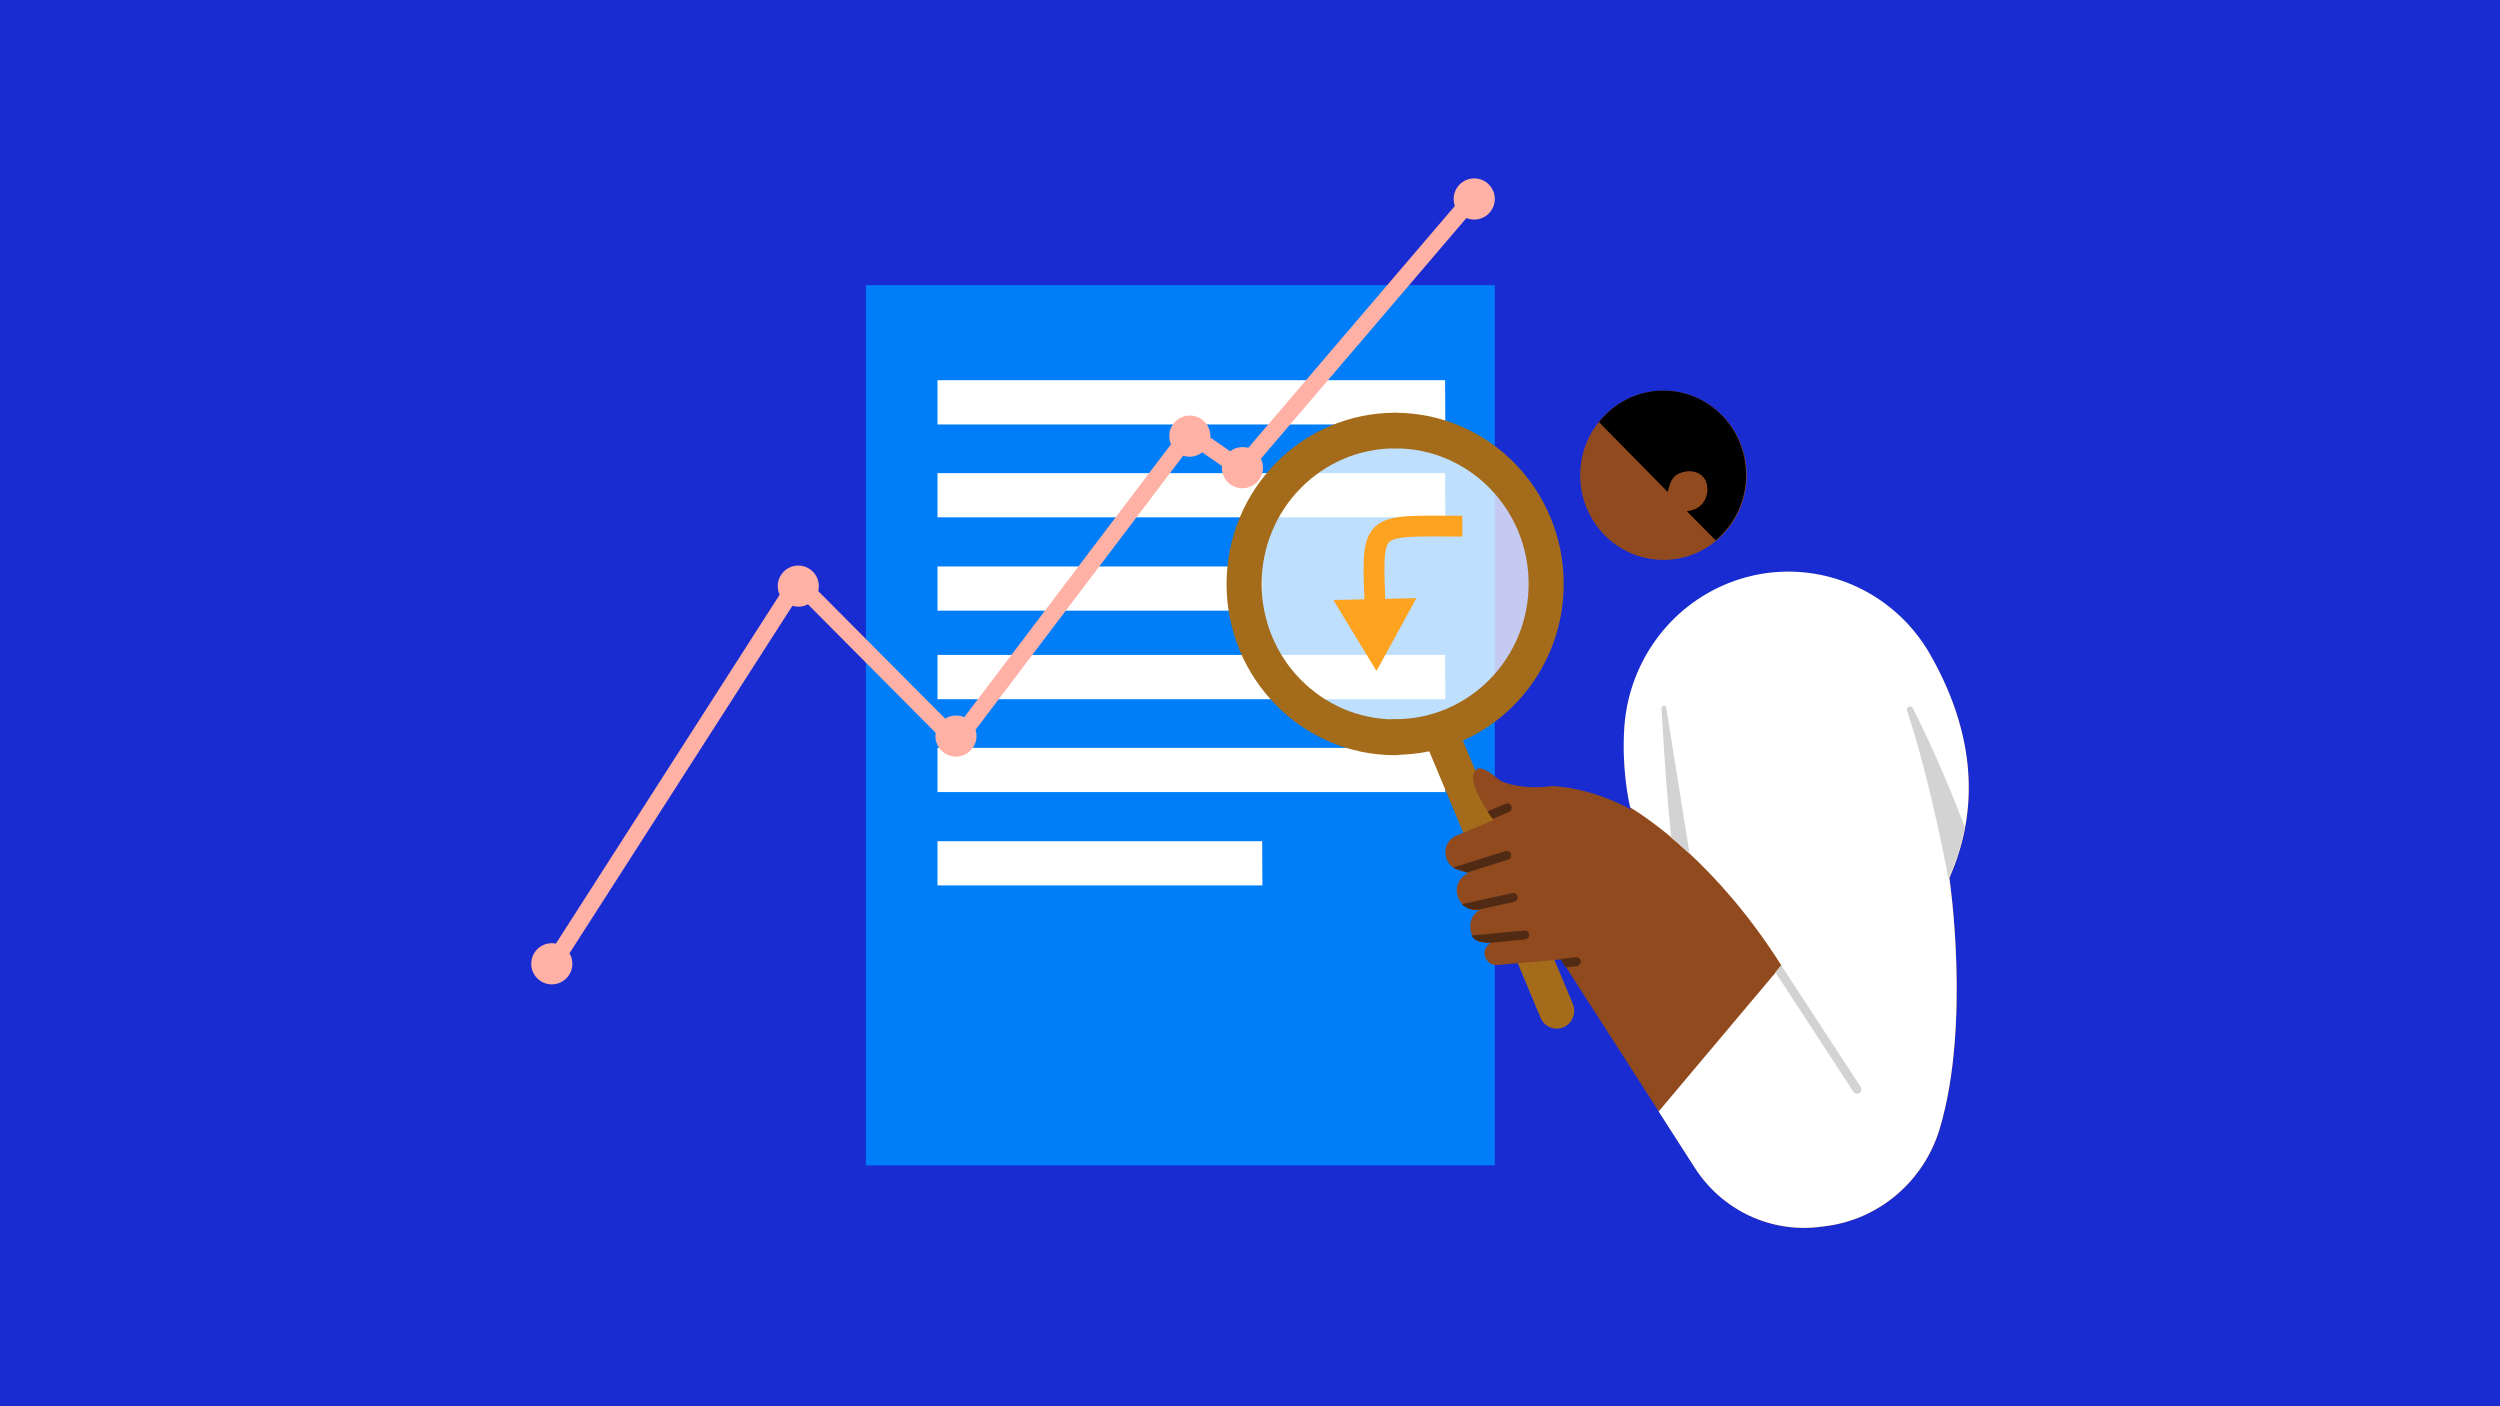 <svg width="1920" height="1080" viewBox="0 0 1920 1080" fill="none" xmlns="http://www.w3.org/2000/svg">
<rect x="0" y="0" width="1920" height="1080" fill="#333333" stroke="none"/>
<g clip-path="url(#clip0_1_23)">
<rect width="1920" height="1080" fill="white"/>
<path d="M1920 0H0V1080H1920V0Z" fill="#192CD1"/>
<path d="M1148 219H665V895H1148V219Z" fill="#007EFA"/>
<path fill-rule="evenodd" clip-rule="evenodd" d="M969.344 435.027H720V469H969.512L969.344 435.027ZM1109.83 363.344H720V397.317H1110L1109.83 363.344ZM1109.83 292H720V325.973H1110L1109.83 292Z" fill="white"/>
<path fill-rule="evenodd" clip-rule="evenodd" d="M969.344 646.027H720V680H969.512L969.344 646.027ZM1109.83 574.344H720V608.317H1110L1109.83 574.344ZM1109.83 503H720V536.973H1110L1109.83 503Z" fill="white"/>
<path fill-rule="evenodd" clip-rule="evenodd" d="M1117.36 158.149C1116.76 156.481 1116.43 154.68 1116.43 152.812C1116.43 144.072 1123.49 137 1132.21 137C1140.94 137 1148 144.072 1148 152.812C1148 161.552 1140.94 168.624 1132.21 168.624C1130.08 168.624 1128.08 168.224 1126.22 167.423L968.362 352.296C969.361 354.364 969.96 356.699 969.96 359.167C969.96 367.907 962.9 374.979 954.175 374.979C945.449 374.979 938.389 367.907 938.389 359.167C938.389 358.767 938.389 358.3 938.455 357.9L923.402 347.425C920.738 349.494 917.341 350.761 913.744 350.761C911.946 350.761 910.281 350.494 908.682 349.961L749.226 560.453C749.692 561.987 749.959 563.588 749.959 565.256C749.959 573.996 742.898 581.068 734.173 581.068C725.447 581.068 718.387 573.996 718.387 565.256C718.387 564.389 718.454 563.588 718.587 562.788L620.475 464.113C618.277 465.247 615.813 465.915 613.149 465.915C611.55 465.915 610.018 465.648 608.553 465.247L437.374 732.115C438.772 734.45 439.572 737.253 439.572 740.188C439.572 748.928 432.511 756 423.786 756C415.06 756 408 748.928 408 740.188C408 731.448 415.06 724.376 423.786 724.376C424.851 724.376 425.917 724.51 426.916 724.71L598.761 456.774C597.829 454.773 597.296 452.505 597.296 450.169C597.296 441.43 604.356 434.357 613.082 434.357C621.807 434.357 628.868 441.43 628.868 450.169C628.868 451.504 628.668 452.771 628.401 453.972L725.914 551.913C728.311 550.378 731.242 549.511 734.306 549.511C736.504 549.511 738.635 549.978 740.567 550.779L899.291 341.221C898.491 339.286 898.025 337.218 898.025 334.949C898.025 326.209 905.086 319.137 913.811 319.137C922.536 319.137 929.597 326.209 929.597 334.949C929.597 335.283 929.597 335.683 929.53 336.017L944.716 346.558C947.381 344.556 950.644 343.356 954.241 343.356C955.773 343.356 957.238 343.556 958.637 343.956L1117.36 158.149Z" fill="#FFB1A6"/>
<path d="M1073.5 562C1136.21 562 1187 510.535 1187 447C1187 383.465 1136.21 332 1073.5 332C1010.79 332 960 383.465 960 447C960 510.535 1010.79 562 1073.5 562Z" fill="white" fill-opacity="0.75"/>
<path d="M1123.04 404.074C1050.71 404.074 1053.63 399.154 1056.22 469.404" stroke="#FDA31F" stroke-width="16" stroke-miterlimit="10"/>
<path d="M1024 460.784L1057.14 515.324L1087.81 459.354L1024 460.784Z" fill="#FDA31F"/>
<path fill-rule="evenodd" clip-rule="evenodd" d="M1097.69 577.031C1089.2 578.764 1080.45 579.698 1071.5 579.698C1064.08 579.698 1058 573.564 1058 566.03C1058 558.495 1064.01 552.361 1071.5 552.361C1128.09 552.361 1173.99 505.756 1173.99 448.349C1173.99 390.942 1128.09 344.337 1071.5 344.337C1064.08 344.337 1058 338.203 1058 330.668C1058 323.134 1064.01 317 1071.5 317C1142.92 317 1200.92 375.874 1200.92 448.416C1200.92 502.155 1169.05 548.428 1123.48 568.763L1207.94 770.987C1210.81 777.921 1207.67 785.989 1200.79 788.923C1193.91 791.856 1186.02 788.589 1183.15 781.655L1097.69 577.031Z" fill="#A46C1A"/>
<path fill-rule="evenodd" clip-rule="evenodd" d="M1071.5 552.512C1014.87 552.512 968.942 505.877 968.942 448.433C968.942 390.99 1014.87 344.354 1071.5 344.354C1078.92 344.354 1085 338.216 1085 330.677C1085 323.138 1078.98 317 1071.5 317C1000.03 317 942 375.912 942 448.5C942 521.089 1000.03 580 1071.5 580C1078.92 580 1085 573.862 1085 566.323C1084.93 558.65 1078.92 552.512 1071.5 552.512Z" fill="#A46C1A"/>
<path fill-rule="evenodd" clip-rule="evenodd" d="M1252.52 621.672C1252.52 621.672 1245.32 594.1 1247.66 558.869C1251.06 509.386 1282.19 466.297 1327.72 448.249C1373.18 430.2 1424.85 440.457 1460.31 474.622C1468.51 482.547 1475.98 491.804 1482.24 502.793C1513.11 556.605 1523.11 615.877 1497.11 674.418C1497.11 674.418 1513.84 786.237 1489.71 866.888C1477.51 907.38 1442.98 936.75 1401.58 941.745C1400.18 941.945 1398.78 942.078 1397.38 942.278C1359.58 946.873 1322.52 929.291 1301.72 896.857C1261.19 833.788 1198.93 736.821 1198.93 736.821C1198.93 736.821 1163.66 739.951 1150.06 741.15C1145.2 741.616 1140.86 738.086 1140.13 733.158C1139.73 730.227 1140.66 726.964 1144.8 724.234C1144.8 724.234 1140.4 724.167 1137 723.368C1131.6 722.036 1129.4 717.374 1129.2 712.312C1129 707.584 1130.33 702.123 1136.73 698.859C1128.73 700.391 1121 695.197 1119.27 687.138C1119.2 686.805 1119.13 686.472 1119.07 686.206C1118.4 683.275 1118.87 680.212 1120.2 677.548C1121.53 675.017 1123.73 672.287 1127.67 670.622C1127.67 670.622 1123.93 669.423 1119.87 668.158C1114 666.293 1110 660.765 1110 654.505C1110 648.977 1113.27 643.982 1118.33 641.851C1129.33 637.256 1147.2 629.73 1147.2 629.73C1147.2 629.73 1124.13 599.827 1133.73 591.036C1135.47 589.504 1139.26 588.572 1150.4 598.229C1154.6 601.892 1171.06 606.554 1191.79 603.69C1191.79 603.757 1218.93 603.557 1252.52 621.672ZM1277.52 300C1312.79 300 1341.45 329.104 1341.45 365C1341.45 400.83 1312.79 430.001 1277.52 430.001C1242.26 430.001 1213.59 400.897 1213.59 365C1213.59 329.104 1242.26 300 1277.52 300Z" fill="#914A1E"/>
<path fill-rule="evenodd" clip-rule="evenodd" d="M1196.19 736.767L1210.23 735.158C1212.11 734.957 1213.78 736.298 1213.98 738.174C1214.18 740.051 1212.84 741.727 1210.97 741.995L1202.41 743L1198.33 736.633L1196.19 736.767ZM1130.11 718.469L1170.71 714.649C1172.58 714.448 1174.19 715.855 1174.39 717.732C1174.59 719.609 1173.18 721.284 1171.38 721.485L1143.89 724.099C1143.96 724.032 1144.02 724.032 1144.09 723.965C1144.09 723.965 1139.68 723.898 1136.26 723.094C1133.32 722.357 1131.32 720.681 1130.11 718.469ZM1122.82 694.542C1123.16 694.341 1123.49 694.207 1123.82 694.14L1161.48 685.896C1163.28 685.493 1165.09 686.7 1165.49 688.509C1165.89 690.386 1164.69 692.196 1162.88 692.598L1135.53 698.63C1135.66 698.563 1135.8 698.496 1135.93 698.429C1130.98 699.367 1126.23 697.759 1122.82 694.542ZM1116 666.258L1156.13 653.657C1157.93 653.121 1159.81 654.126 1160.34 655.936C1160.88 657.746 1159.87 659.689 1158.13 660.225L1126.43 670.212C1126.57 670.145 1126.63 670.078 1126.77 670.078C1126.77 670.078 1123.02 668.872 1118.94 667.598C1117.87 667.196 1116.94 666.794 1116 666.258ZM1142.28 623.161L1156.33 617.263C1158.07 616.526 1160.01 617.397 1160.74 619.14C1161.48 620.882 1160.61 622.893 1158.94 623.63L1146.36 628.925C1146.23 628.724 1144.49 626.512 1142.28 623.161Z" fill="#512A14"/>
<path fill-rule="evenodd" clip-rule="evenodd" d="M1252.02 620.106C1250.61 614.306 1245.41 589.308 1247.48 558.511C1250.88 508.982 1282.03 465.853 1327.6 447.788C1373.09 429.722 1424.79 439.988 1460.28 474.185C1468.48 482.118 1475.95 491.384 1482.22 502.383C1513.11 556.245 1523.11 615.573 1497.1 674.167C1497.1 674.167 1513.84 786.091 1489.69 866.817C1477.49 907.347 1442.93 936.744 1401.51 941.744C1400.11 941.944 1398.71 942.077 1397.3 942.277C1359.48 946.876 1322.39 929.278 1301.58 896.814L1273.83 853.618L1368.15 741.561C1318.86 663.502 1265.16 628.038 1252.02 620.106Z" fill="white"/>
<path fill-rule="evenodd" clip-rule="evenodd" d="M1367.55 740.813C1367.75 741.013 1367.89 741.146 1368.02 741.412L1429 834.702C1430 836.299 1429.6 838.362 1428.07 839.426C1426.53 840.491 1424.46 840.025 1423.4 838.428L1363.48 746.669L1367.95 741.345L1367.55 740.813ZM1497.46 678.398L1497.59 679.596L1497.39 679.995C1497.39 679.995 1483.91 604.006 1464.63 545.849C1464.16 544.651 1464.7 543.32 1465.83 542.721C1466.97 542.189 1468.37 542.588 1468.97 543.72C1479.24 563.948 1493.32 594.291 1509 635.08C1508.8 636.278 1508.53 637.475 1508.27 638.673V638.74L1508.13 639.272V639.339L1508 639.938C1507.73 641.135 1507.47 642.333 1507.2 643.531V643.597L1507.07 644.13V644.196L1506.93 644.728L1506.86 644.861L1506.73 645.394V645.46L1506.6 645.993V646.059C1506.4 646.858 1506.2 647.656 1506 648.455V648.521L1505.86 649.054L1505.8 649.187L1505.66 649.652L1505.6 649.852L1505.46 650.318L1505.4 650.517L1505.26 650.983L1505.2 651.183L1505.06 651.649L1505 651.782L1504.86 652.248C1504.8 652.447 1504.73 652.647 1504.66 652.846L1504.53 653.379V653.445L1504.4 653.844L1504.33 654.044L1504.2 654.443L1504.13 654.71L1504 655.109L1503.93 655.375L1503.8 655.774L1503.73 656.04L1503.6 656.44L1503.53 656.706L1503.4 657.038L1503.33 657.305L1503.2 657.637L1503.06 657.97L1503 658.236L1502.86 658.569L1502.73 658.902L1502.59 659.234L1502.46 659.567L1502.33 659.9L1502.19 660.232L1502.06 660.565L1501.93 660.898L1501.79 661.231L1501.66 661.563L1501.53 661.829L1501.39 662.229L1501.33 662.495L1501.19 662.894L1501.13 663.094L1500.86 663.759L1500.79 663.959L1500.66 664.424L1500.59 664.691L1500.46 665.09L1500.33 665.356L1500.19 665.755L1500.06 666.021L1499.93 666.421L1499.79 666.687L1499.66 667.086L1499.53 667.352L1499.33 667.751L1499.26 667.951L1499.06 668.483L1498.99 668.617L1498.73 669.282L1498.66 669.482L1498.46 669.947L1498.39 670.214L1498.19 670.613L1498.06 670.879L1497.86 671.278L1497.72 671.544L1497.52 671.944L1497.39 672.21L1497.19 672.609L1497.06 672.875L1496.86 673.341L1496.79 673.541L1496.52 674.206L1496.59 674.539V674.672L1496.66 675.004V675.137L1496.72 675.603V675.803L1496.79 676.402V676.601L1496.92 677.4V677.533L1497.06 678.531L1497.46 678.398ZM1283.55 643.331C1283.55 643.331 1280.35 618.245 1276.01 544.385C1275.88 542.721 1277.01 542.256 1277.61 542.056C1278.68 541.79 1279.55 542.522 1279.61 543.187L1297.63 655.841C1292.76 651.249 1288.02 647.057 1283.55 643.331Z" fill="#D3D3D3"/>
<path fill-rule="evenodd" clip-rule="evenodd" d="M1228 324.169C1239.66 309.428 1257.48 300 1277.48 300C1312.52 300 1341 329.016 1341 364.804C1341 385.055 1331.86 403.115 1317.62 415L1295.43 392.558C1297.81 392.359 1300.2 391.761 1302.58 390.632C1310.93 386.582 1313.05 375.892 1309.87 369.053C1306.62 362.148 1297.28 359.89 1288.94 363.941C1283.51 366.596 1281.85 373.037 1280.86 377.884L1228 324.169Z" fill="black"/>
</g>
<defs>
<clipPath id="clip0_1_23">
<rect width="1920" height="1080" fill="white"/>
</clipPath>
</defs>
</svg>
